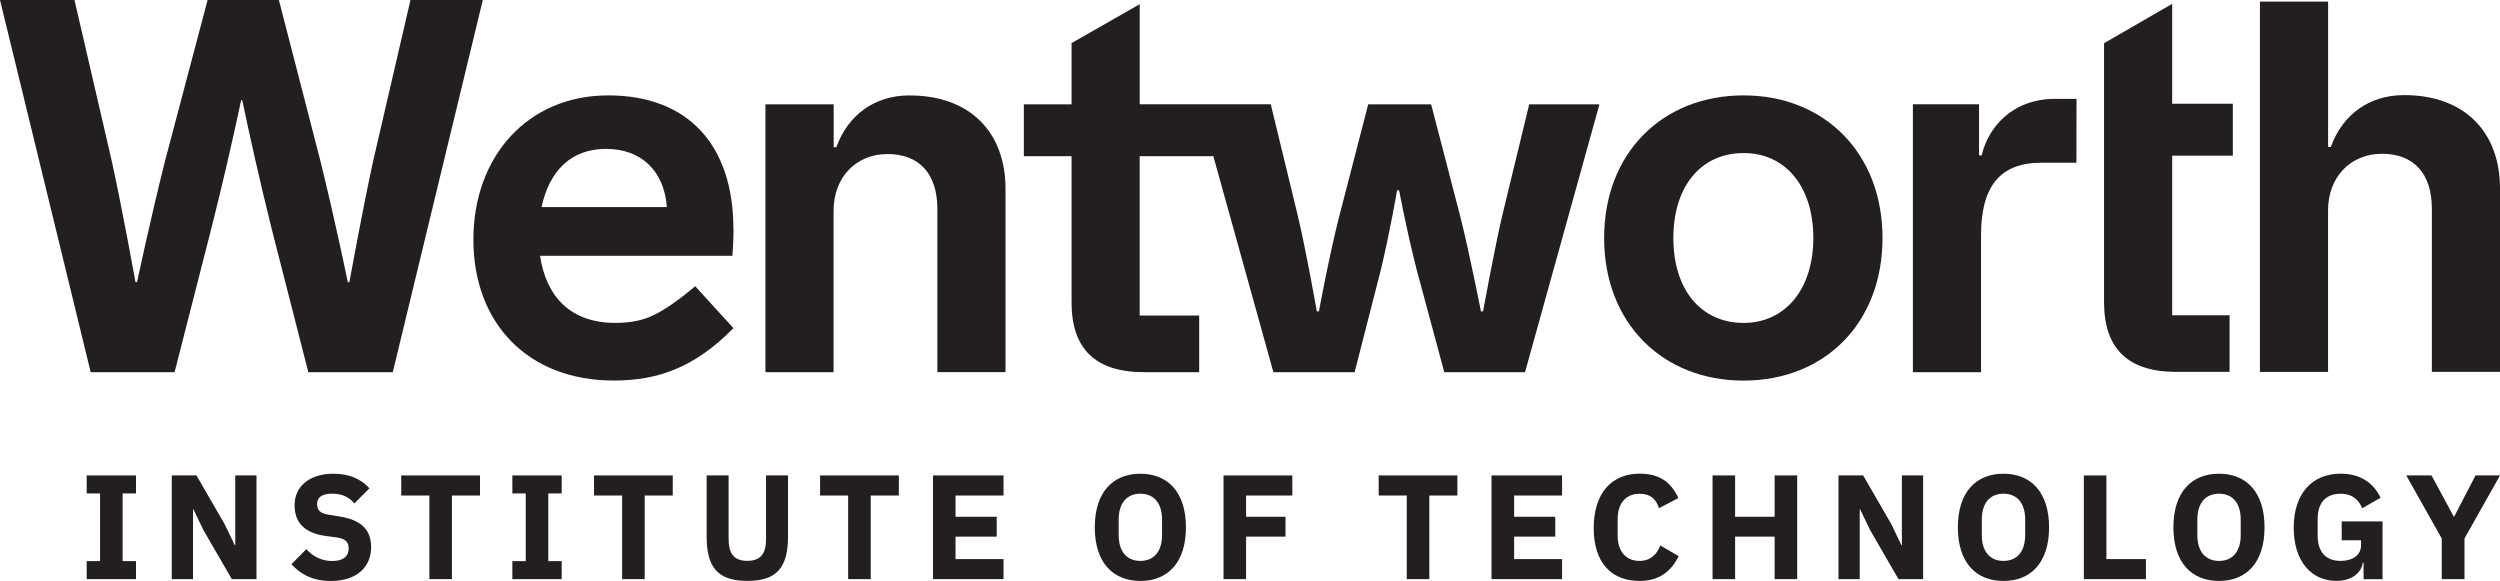 <?xml version="1.0" encoding="UTF-8"?><svg xmlns="http://www.w3.org/2000/svg" viewBox="0 0 454.22 105.54"><defs><style>.d{fill:#231f20;}</style></defs><g id="a"/><g id="b"><g id="c"><g><g><g><path class="d" d="M133.25,41.62c0-15.24-8.19-24.29-22.76-24.29s-24.48,11.05-24.48,26.19,9.81,25.62,25.53,25.62c8.29,0,14.86-2.57,21.72-9.52l-6.95-7.62c-3.05,2.57-5.52,4.29-7.53,5.24-1.9,.95-4.19,1.43-6.95,1.43-8.1,0-12.57-4.67-13.71-12.19h34.96c.09-1.43,.19-3.05,.19-4.86Zm-34.86-4c1.43-6.57,5.33-10.57,11.72-10.57s10.57,4,11.05,10.57h-22.77Z"/><path class="d" d="M165.26,17.33c-6.34,0-11.18,3.54-13.31,9.41h-.48v-7.79h-12.4v48.67h12.38v-29.34c0-6.1,4.1-10.29,9.81-10.29s9.05,3.52,9.05,10v29.62h12.38V34.29c0-10.19-6.38-16.95-17.43-16.95Z"/><path class="d" d="M436.79,17.28c-6.28,0-11.15,3.47-13.31,9.41h-.49V.29h-12.39V67.57h12.38v-29.34c0-6.1,4.1-10.29,9.81-10.29s9.05,3.52,9.05,10v29.62h12.38V34.23c0-10.19-6.38-16.95-17.43-16.95Z"/><path class="d" d="M74.58,0l-6.76,29.15c-1.9,8.66-4.34,22.11-4.34,22.11h-.29s-2.22-10.88-5-22.11L50.67,0h-12.95l-7.69,29.07c-2.5,9.87-5.13,22.18-5.13,22.18h-.29s-2.26-12.69-4.33-22.11L13.53,0H0L16.48,67.63h15.24l6.67-26.1c2-7.9,3.81-15.72,5.43-23.34h.19c1.33,6.36,3.06,14.15,5.34,23.34l6.67,26.1h15.34L87.72,0h-13.14Z"/><path class="d" d="M359.57,28.24v-9.29h-12.02v48.67h12.38v-24.84c0-8.76,3.32-13.21,10.91-13.21,1.62,0,4,0,6.42,0l.02-11.61h-3.86c-7.87,0-12.22,5.23-13.37,10.27h-.48Z"/><path class="d" d="M316.79,17.33c-14.76,0-25.34,10.48-25.34,25.91s10.57,25.91,25.34,25.91,25.24-10.48,25.24-25.91-10.57-25.91-25.24-25.91Zm0,41.34c-7.72,0-12.76-6-12.76-15.43s5.05-15.43,12.76-15.43,12.67,6.19,12.67,15.43-5.05,15.43-12.67,15.43Z"/></g><path class="d" d="M382.28,54.88c0,8.35,4.22,12.69,13.15,12.69h9.66v-10.29h-10.43V28.28h11.02v-9.43h-11.02V.7l-12.38,7.15V54.88Z"/></g><polygon class="d" points="15.75 105.22 15.75 101.95 18.18 101.95 18.18 89.65 15.75 89.65 15.75 86.38 24.71 86.38 24.71 89.65 22.28 89.65 22.28 101.95 24.71 101.95 24.71 105.22 15.75 105.22"/><polygon class="d" points="36.96 96.31 35.15 92.54 35.07 92.54 35.07 105.22 31.21 105.22 31.21 86.38 35.69 86.38 40.85 95.29 42.66 99.07 42.74 99.07 42.74 86.38 46.6 86.38 46.6 105.22 42.12 105.22 36.96 96.31"/><path class="d" d="M52.96,102.5l2.7-2.73c1.27,1.43,2.89,2.16,4.72,2.16,2,0,2.97-.89,2.97-2.27,0-1.03-.43-1.78-2.19-2.02l-1.86-.24c-3.97-.51-5.78-2.46-5.78-5.61,0-3.37,2.64-5.72,7.07-5.72,2.83,0,4.99,.94,6.53,2.65l-2.73,2.75c-.89-1.05-2.11-1.78-4.05-1.78-1.84,0-2.73,.7-2.73,1.83,0,1.3,.67,1.78,2.24,2.02l1.86,.3c3.86,.62,5.72,2.35,5.72,5.59,0,3.62-2.65,6.13-7.34,6.13-3.29,0-5.53-1.27-7.15-3.05"/><polygon class="d" points="82.11 90.03 82.11 105.22 78.01 105.22 78.01 90.03 72.9 90.03 72.9 86.38 87.21 86.38 87.21 90.03 82.11 90.03"/><polygon class="d" points="93.09 105.22 93.09 101.95 95.52 101.95 95.52 89.65 93.09 89.65 93.09 86.38 102.05 86.38 102.05 89.65 99.62 89.65 99.62 101.95 102.05 101.95 102.05 105.22 93.09 105.22"/><polygon class="d" points="117.13 90.03 117.13 105.22 113.03 105.22 113.03 90.03 107.93 90.03 107.93 86.38 122.23 86.38 122.23 90.03 117.13 90.03"/><path class="d" d="M132.38,86.38v11.55c0,2.65,.97,3.97,3.4,3.97s3.4-1.32,3.4-3.97v-11.55h3.99v11.12c0,5.56-2,8.04-7.39,8.04s-7.39-2.48-7.39-8.04v-11.12h3.99Z"/><polygon class="d" points="158.2 90.03 158.2 105.22 154.1 105.22 154.1 90.03 149 90.03 149 86.38 163.31 86.38 163.31 90.03 158.2 90.03"/><polygon class="d" points="169.51 105.22 169.51 86.38 182.33 86.38 182.33 90.03 173.61 90.03 173.61 93.89 181.09 93.89 181.09 97.5 173.61 97.5 173.61 101.58 182.33 101.58 182.33 105.22 169.51 105.22"/><path class="d" d="M211.13,97.21v-2.81c0-3-1.48-4.7-3.94-4.7s-3.94,1.7-3.94,4.7v2.81c0,3,1.48,4.7,3.94,4.7s3.94-1.7,3.94-4.7m-12.22-1.4c0-6.39,3.29-9.74,8.28-9.74s8.28,3.35,8.28,9.74-3.29,9.74-8.28,9.74-8.28-3.35-8.28-9.74"/><polygon class="d" points="222.3 105.22 222.3 86.38 234.8 86.38 234.8 90.03 226.4 90.03 226.4 93.89 233.56 93.89 233.56 97.5 226.4 97.5 226.4 105.22 222.3 105.22"/><polygon class="d" points="259.69 90.03 259.69 105.22 255.59 105.22 255.59 90.03 250.49 90.03 250.49 86.38 264.79 86.38 264.79 90.03 259.69 90.03"/><polygon class="d" points="270.99 105.22 270.99 86.38 283.81 86.38 283.81 90.03 275.1 90.03 275.1 93.89 282.57 93.89 282.57 97.5 275.1 97.5 275.1 101.58 283.81 101.58 283.81 105.22 270.99 105.22"/><path class="d" d="M289.56,95.94c0-6.37,3.27-9.88,8.34-9.88,3.45,0,5.67,1.4,7.04,4.43l-3.53,1.84c-.49-1.57-1.48-2.62-3.51-2.62-2.4,0-3.99,1.62-3.99,4.59v3.02c0,2.97,1.59,4.59,3.99,4.59,2.02,0,3.19-1.27,3.75-2.81l3.35,1.94c-1.4,2.86-3.64,4.51-7.1,4.51-5.07,0-8.34-3.24-8.34-9.61"/><polygon class="d" points="322.43 97.5 315.25 97.5 315.25 105.22 311.15 105.22 311.15 86.38 315.25 86.38 315.25 93.89 322.43 93.89 322.43 86.38 326.53 86.38 326.53 105.22 322.43 105.22 322.43 97.5"/><polygon class="d" points="339.78 96.31 337.97 92.54 337.89 92.54 337.89 105.22 334.03 105.22 334.03 86.38 338.51 86.38 343.66 95.29 345.47 99.07 345.55 99.07 345.55 86.38 349.41 86.38 349.41 105.22 344.93 105.22 339.78 96.31"/><path class="d" d="M367.95,97.21v-2.81c0-3-1.48-4.7-3.94-4.7s-3.94,1.7-3.94,4.7v2.81c0,3,1.48,4.7,3.94,4.7s3.94-1.7,3.94-4.7m-12.23-1.4c0-6.39,3.29-9.74,8.28-9.74s8.29,3.35,8.29,9.74-3.29,9.74-8.29,9.74-8.28-3.35-8.28-9.74"/><polygon class="d" points="378.61 105.22 378.61 86.38 382.71 86.38 382.71 101.58 389.89 101.58 389.89 105.22 378.61 105.22"/><g><path class="d" d="M407.11,97.21v-2.81c0-3-1.49-4.7-3.94-4.7s-3.94,1.7-3.94,4.7v2.81c0,3,1.48,4.7,3.94,4.7s3.94-1.7,3.94-4.7m-12.23-1.4c0-6.39,3.29-9.74,8.28-9.74s8.28,3.35,8.28,9.74-3.29,9.74-8.28,9.74-8.28-3.35-8.28-9.74"/><path class="d" d="M429.42,102.22h-.13c-.27,1.89-2,3.32-4.83,3.32-4.32,0-7.72-3.35-7.72-9.66s3.43-9.82,8.53-9.82c3.35,0,5.86,1.48,7.26,4.37l-3.35,1.92c-.57-1.46-1.73-2.64-3.91-2.64-2.54,0-4.18,1.46-4.18,4.59v3.02c0,3.13,1.65,4.59,4.18,4.59,2.05,0,3.7-.97,3.7-2.81v-.94h-3.51v-3.43h7.42v10.5h-3.45v-3Z"/></g><polygon class="d" points="443.64 105.22 443.64 97.85 437.19 86.38 441.78 86.38 445.83 93.89 445.88 93.89 449.77 86.38 454.22 86.38 447.77 97.83 447.77 105.22 443.64 105.22"/><path class="d" d="M272.93,39.17c-1.47,6.41-3.48,17.41-3.48,17.41h-.38s-2.18-11.04-3.72-17.11l-5.33-20.52h-11.43l-5.2,20.1c-1.82,6.98-3.76,17.52-3.76,17.52h-.38s-1.93-11-3.5-17.57l-4.87-20.06h-23.81V.76l-12.38,7.07v11.12h-8.67v9.43h8.67v26.55c0,8.35,4.22,12.69,13.15,12.69h10.04v-10.29h-10.81V28.38h13.38l10.91,39.24h14.76l4.74-18.51c1.67-6.88,2.97-14.53,2.97-14.53h.38s1.19,6.61,3.21,14.53l4.99,18.51h14.67l13.52-48.67h-12.76l-4.9,20.21Z"/></g></g></g></svg>